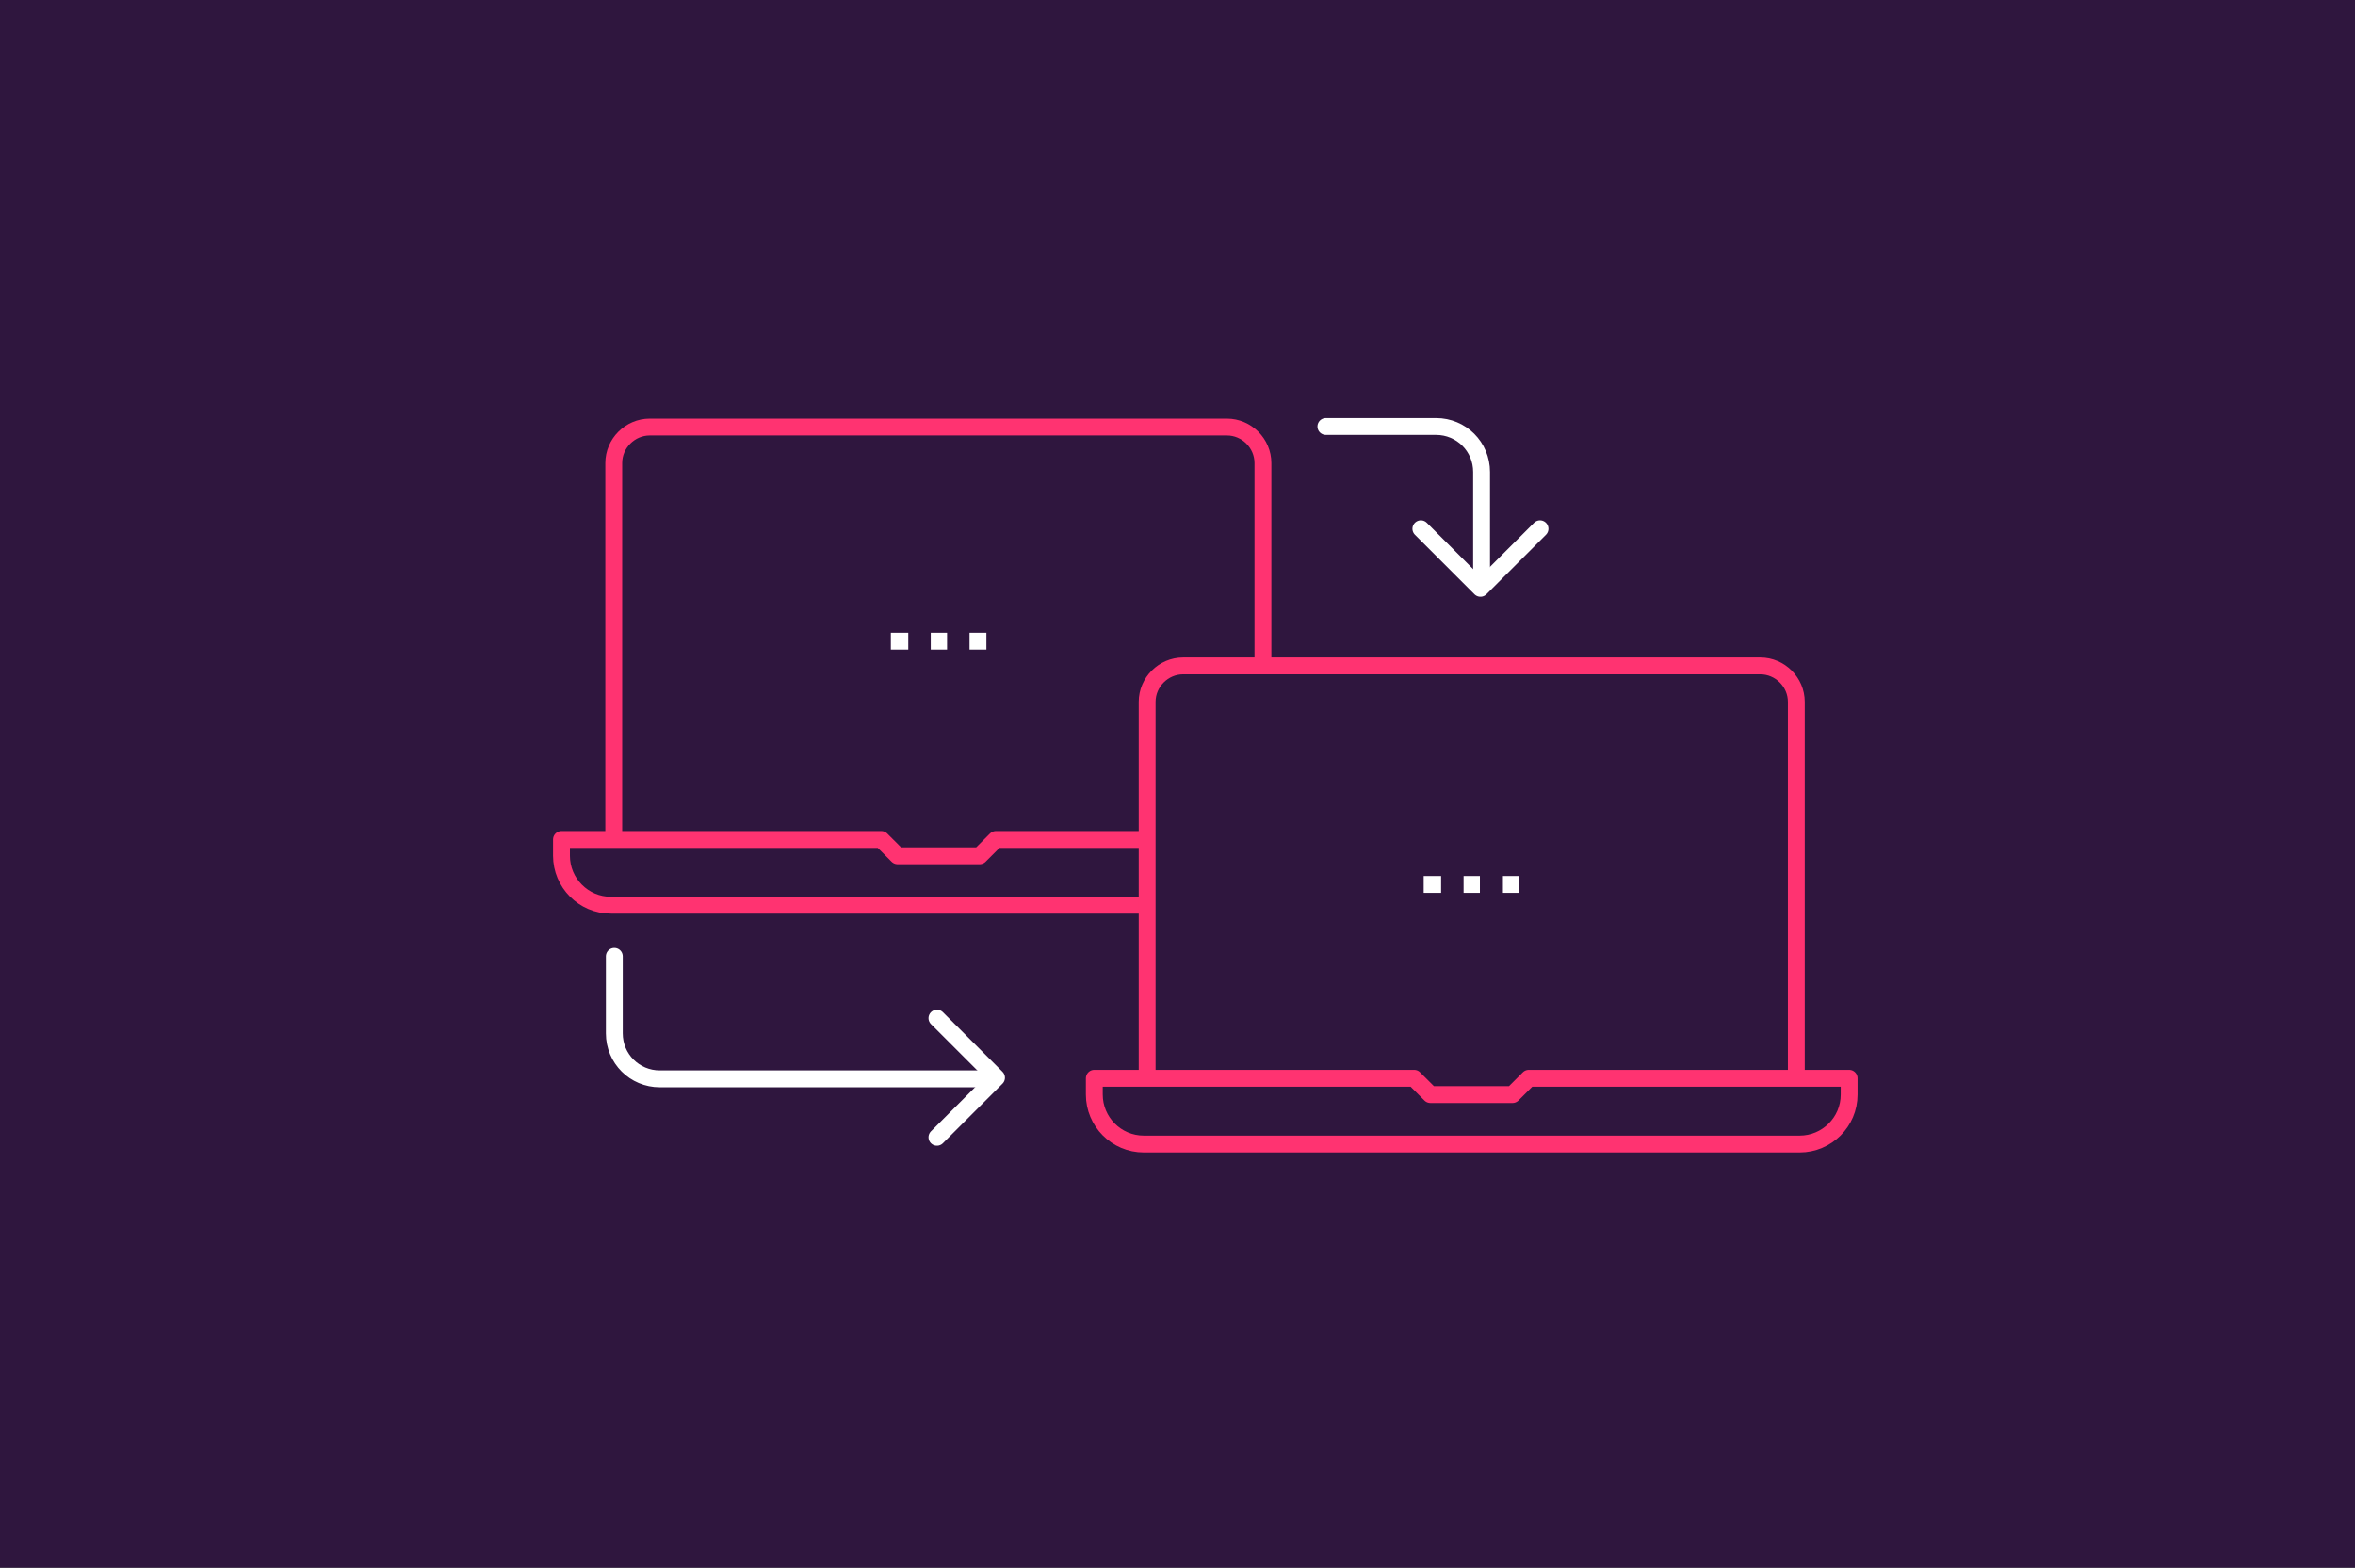 <?xml version="1.0" encoding="UTF-8"?>
<svg id="Layer_1" xmlns="http://www.w3.org/2000/svg" version="1.1" viewBox="0 0 419 279">
  <rect x="0" y="0" width="419" height="279" fill="#333333" stroke="none"/>
  <!-- Generator: Adobe Illustrator 29.1.0, SVG Export Plug-In . SVG Version: 2.1.0 Build 142)  -->
  <defs>
    <style>
      .st0, .st1, .st2, .st3, .st4, .st5, .st6, .st7, .st8 {
        stroke-width: 3px;
      }

      .st0, .st1, .st3, .st5, .st6, .st8 {
        stroke-linejoin: round;
      }

      .st0, .st1, .st3, .st6, .st7 {
        stroke: #ff3371;
      }

      .st0, .st1, .st9 {
        fill: #2f163e;
      }

      .st1, .st3, .st4, .st5 {
        stroke-linecap: round;
      }

      .st2, .st3, .st4, .st5, .st6, .st7, .st8 {
        fill: none;
      }

      .st2, .st4, .st5, .st8 {
        stroke: #fff;
      }

      .st2, .st4, .st7 {
        stroke-miterlimit: 10;
      }

      .st10 {
        display: none;
      }
    </style>
  </defs>
  <rect class="st9" x="-9" y="-10" width="439" height="298" rx="7" ry="7"/>
  <g class="st10">
    <circle class="st7" cx="182.2" cy="112.5" r="57"/>
    <circle class="st2" cx="182.2" cy="112.5" r="46.6"/>
    <path class="st4" d="M208.9,87.5c-9.3-9.9-23.8-14.1-37.5-9.8"/>
    <polyline class="st7" points="225.2 149.5 237 161.3 231 167.3 219.2 155.5"/>
    <rect class="st7" x="223.1" y="179.3" width="74.3" height="22.6" rx="3.9" ry="3.9" transform="translate(211 -128.2) rotate(45)"/>
  </g>
  <g class="st10">
    <g>
      <path class="st6" d="M268.9,74.4h19.6c2.5,0,4.5,2,4.5,4.5v107.6c0,2.5-2,4.5-4.5,4.5h-157c-2.5,0-4.5-2-4.5-4.5v-107.6c0-2.5,2-4.5,4.5-4.5h20"/>
      <g>
        <line class="st6" x1="230.9" y1="211.9" x2="228" y2="191"/>
        <line class="st6" x1="188.9" y1="211.9" x2="191.8" y2="191"/>
        <path class="st7" d="M241.7,222.3v-2.4c0-4.4-3.6-8-8-8h-47.3c-4.4,0-8,3.6-8,8v2.4h63.3Z"/>
      </g>
    </g>
    <path class="st5" d="M267.7,172.3V63.7c0-2.5-2-4.5-4.5-4.5h-106.3c-2.5,0-4.5,2-4.5,4.5v108.6"/>
    <g>
      <line class="st5" x1="214.3" y1="113" x2="205.9" y2="150.6"/>
      <polyline class="st5" points="195.3 144.7 181.8 131.2 195.3 117.6"/>
      <polyline class="st5" points="225.3 117.6 238.8 131.2 225.3 144.7"/>
    </g>
    <line class="st8" x1="166.3" y1="69.1" x2="163.2" y2="69.1"/>
    <line class="st8" x1="175.4" y1="69.1" x2="175.4" y2="69.1"/>
    <line class="st8" x1="173.2" y1="69.1" x2="170.3" y2="69.1"/>
    <line class="st8" x1="180.1" y1="69.1" x2="177.2" y2="69.1"/>
    <line class="st5" x1="163.1" y1="79.8" x2="257.3" y2="79.8"/>
  </g>
  <g>
    <path class="st5" d="M235.9,75.9h19.6c4.5,0,8.1,3.6,8.1,8.1v19.6"/>
    <polyline class="st5" points="274 94.1 263.4 104.7 252.8 94.1"/>
  </g>
  <g>
    <path class="st5" d="M109.3,170.2v13.7c0,4.5,3.6,8.1,8.1,8.1h58.7"/>
    <polyline class="st5" points="166.7 202.4 177.3 191.8 166.7 181.2"/>
  </g>
  <g>
    <path class="st6" d="M224.7,149.6v-67.2c0-3.5-2.9-6.4-6.4-6.4h-102.7c-3.5,0-6.4,2.9-6.4,6.4v67.2"/>
    <path class="st3" d="M234.1,149.4h-56.9l-2.9,2.9h-14.6l-2.9-2.9h-56.9v2.9c0,4.8,3.9,8.8,8.8,8.8h116.7c4.8,0,8.8-3.9,8.8-8.8v-2.9Z"/>
    <g>
      <line class="st8" x1="161.6" y1="114.1" x2="158.5" y2="114.1"/>
      <line class="st8" x1="168.5" y1="114.1" x2="165.6" y2="114.1"/>
      <line class="st8" x1="175.5" y1="114.1" x2="172.5" y2="114.1"/>
    </g>
  </g>
  <g>
    <g>
      <path class="st0" d="M319.6,192.1v-67.2c0-3.5-2.9-6.4-6.4-6.4h-102.7c-3.5,0-6.4,2.9-6.4,6.4v67.2"/>
      <path class="st1" d="M328.9,191.9h-56.9l-2.9,2.9h-14.6l-2.9-2.9h-56.9v2.9c0,4.8,3.9,8.8,8.8,8.8h116.7c4.8,0,8.8-3.9,8.8-8.8v-2.9Z"/>
    </g>
    <g>
      <line class="st8" x1="256.4" y1="157.4" x2="253.3" y2="157.4"/>
      <line class="st8" x1="263.3" y1="157.4" x2="260.4" y2="157.4"/>
      <line class="st8" x1="270.3" y1="157.4" x2="267.4" y2="157.4"/>
    </g>
  </g>
</svg>